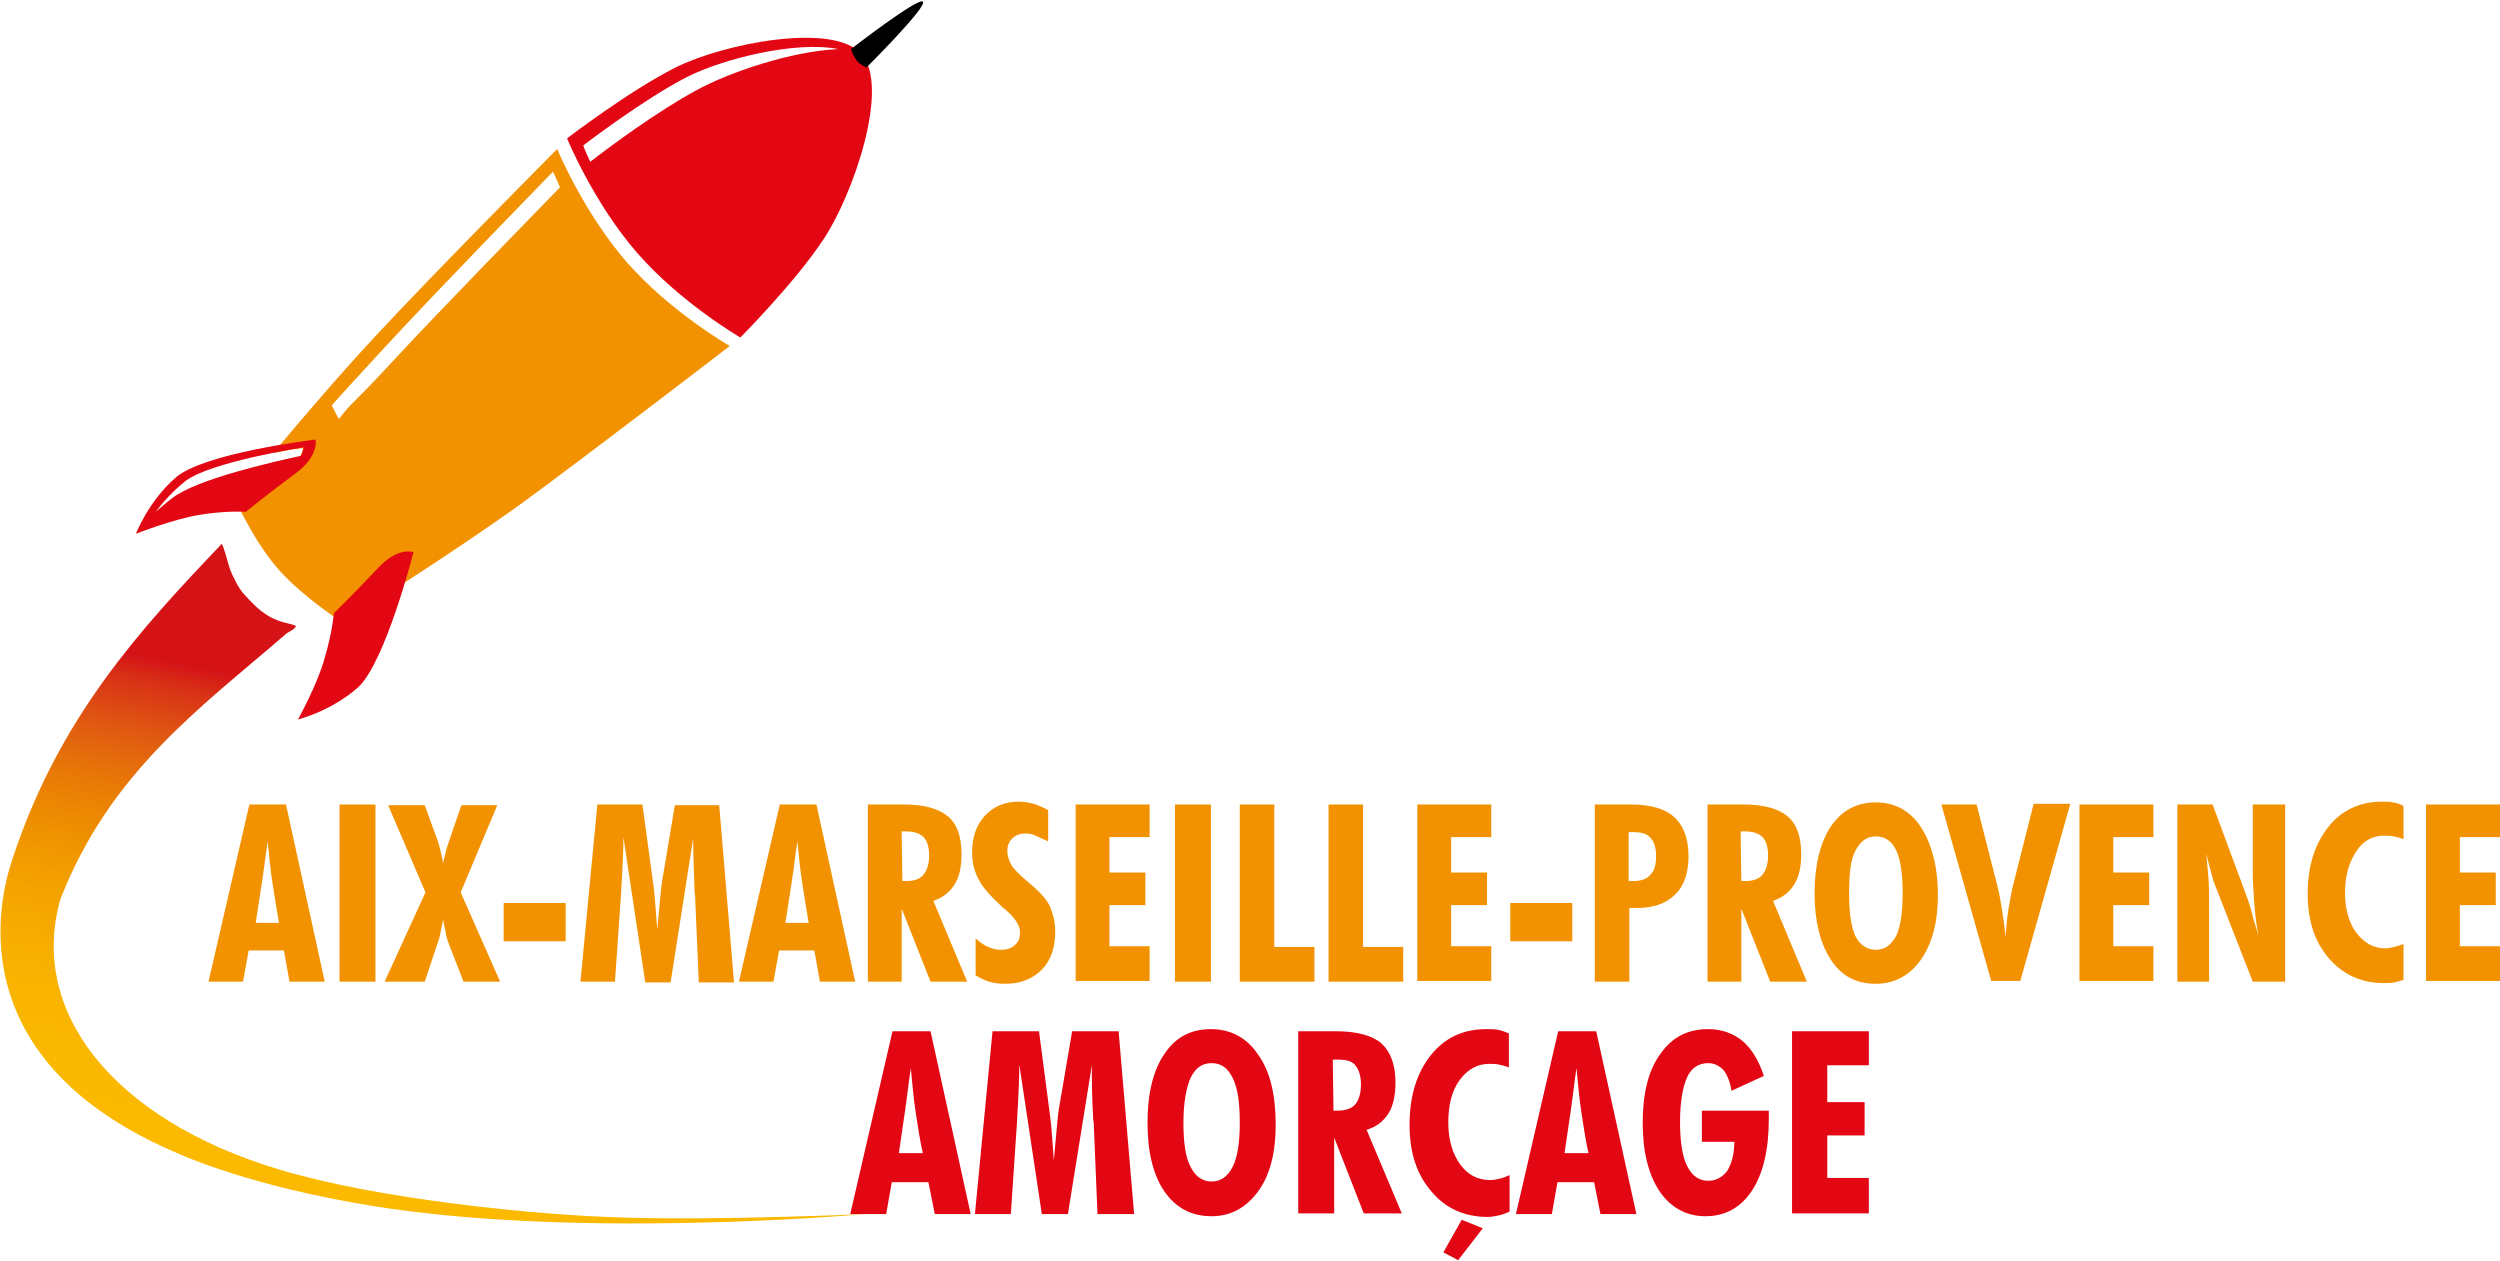 <svg xmlns="http://www.w3.org/2000/svg" xmlns:xlink="http://www.w3.org/1999/xlink" width="234" height="118" xml:space="preserve"><defs><linearGradient x1="37.588" y1="112.848" x2="49.175" y2="56.376" gradientUnits="userSpaceOnUse" spreadMethod="pad" id="fill0"><stop offset="0" stop-color="#FBBA00"></stop><stop offset="0.166" stop-color="#FAB700"></stop><stop offset="0.287" stop-color="#F8B000"></stop><stop offset="0.394" stop-color="#F4A300"></stop><stop offset="0.493" stop-color="#EF9100"></stop><stop offset="0.586" stop-color="#E87906"></stop><stop offset="0.675" stop-color="#E05912"></stop><stop offset="0.759" stop-color="#D83116"></stop><stop offset="0.797" stop-color="#D51317"></stop><stop offset="1" stop-color="#D51317"></stop></linearGradient></defs><g transform="translate(-1015 -45)"><path d="M16.286 107.077C-5.67 97.648 0.857 80.835 1.253 79.582 5.604 66.593 13.121 58.483 20.769 50.505 21.231 51.56 21.363 52.813 21.956 53.802 22.22 54.396 22.549 54.923 23.011 55.385 23.934 56.374 24.857 57.363 26.571 57.824 27.824 58.154 27.89 58.088 27.429 58.483 27.165 58.681 26.901 58.747 26.637 59.011 18.725 65.802 10.286 71.802 5.67 83.538 2.637 93.956 10.483 104.044 26.11 108.725 35.341 111.495 50.308 113.011 58.681 113.209 67.055 113.473 80.967 112.879 80.967 112.879 80.967 112.879 52.483 115.451 32.769 111.758 22.088 109.846 16.286 107.077 16.286 107.077Z" fill="url(#fill0)" fill-rule="evenodd" transform="matrix(1 0 0 1.006 1015 45.083)"></path><path d="M80.637 4.945C77.934 1.912 67.582 4.022 63.231 6.198 58.879 8.374 53.077 12.791 53.077 12.791 53.077 12.791 55.517 18.725 59.604 23.407 63.692 28.088 69.297 31.319 69.297 31.319 69.297 31.319 74.505 26.11 77.143 22.088 79.846 18 83.341 8.044 80.637 4.945ZM65.077 8.374C61.648 10.22 57.297 13.385 55.253 14.967 54.791 14.044 54.593 13.451 54.593 13.451 54.593 13.451 60.198 9.165 64.352 7.055 67.648 5.407 74.44 3.692 78.462 4.484 74.044 4.681 68.176 6.659 65.077 8.374Z" fill="#E30613" transform="matrix(1 0 0 1.006 1015 45.083)"></path><path d="M58.681 24.33C54.593 19.648 52.154 13.78 52.154 13.78 52.154 13.78 40.747 25.187 35.209 31.121 32.11 34.418 28.286 38.835 25.582 42.066 27.165 41.736 28.352 41.604 28.352 41.604 28.352 41.604 28.352 41.934 28.088 42.396 27.363 42.528 26.11 42.791 24.659 43.187 23.077 45.099 22.022 46.418 22.022 46.418 22.022 46.418 23.802 50.374 26.11 52.945 28.418 55.517 32.044 57.824 32.044 57.824 32.044 57.824 42.33 51.429 48.923 46.681 55.451 41.934 68.308 32.11 68.308 32.11 68.308 32.11 62.835 29.011 58.681 24.33ZM36.857 33.429C32.242 38.374 33.297 36.923 31.714 38.901 31.319 38.176 31.055 37.648 31.055 37.648 31.055 37.648 30.923 37.714 36.066 32.176 41.209 26.637 51.758 15.89 51.758 15.89 51.758 15.89 52.022 16.418 52.418 17.341 49.912 19.912 41.341 28.615 36.857 33.429Z" fill="#F39200" transform="matrix(1 0 0 1.006 1015 45.083)"></path><path d="M29.538 40.813C29.538 40.813 18.989 42.066 16.418 44.374 13.846 46.615 12.725 49.582 12.725 49.582 12.725 49.582 16.22 48.198 18.791 47.802 21.297 47.407 23.011 47.538 23.011 47.538 23.011 47.538 25.121 45.824 27.56 44.044 29.934 42.33 29.538 40.813 29.538 40.813ZM28.154 42.33C25.78 42.857 18.462 44.44 16.088 46.286 15.56 46.681 15.033 47.143 14.571 47.538 15.165 46.747 16.154 45.626 17.407 44.637 19.846 42.857 28.418 41.538 28.418 41.538 28.418 41.538 28.418 41.868 28.154 42.33Z" fill="#E30613" transform="matrix(1 0 0 1.006 1015 45.083)"></path><path d="M38.703 51.297C38.703 51.297 36.066 61.582 33.495 63.89 30.923 66.132 27.89 66.857 27.89 66.857 27.89 66.857 29.736 63.56 30.396 61.121 31.121 58.681 31.253 56.967 31.253 56.967 31.253 56.967 33.231 55.055 35.275 52.879 37.253 50.703 38.703 51.297 38.703 51.297Z" fill="#E30613" transform="matrix(1 0 0 1.006 1015 45.083)"></path><path d="M79.648 4.484C79.648 4.484 85.912-0.33 86.374 0.066 86.901 0.462 81.099 6.198 81.099 6.198 81.099 6.198 80.571 6 80.176 5.538 79.846 5.077 79.648 4.484 79.648 4.484Z" fill-rule="evenodd" transform="matrix(1 0 0 1.006 1015 45.083)"></path><path d="M19.517 91.253 23.341 74.769 26.769 74.769 30.396 91.253 27.099 91.253 26.571 88.352 23.275 88.352 22.747 91.253 19.517 91.253ZM23.934 85.78 26.11 85.78C25.912 84.659 25.714 83.407 25.517 82.154 25.319 80.901 25.187 79.582 25.055 78.198 24.857 79.451 24.725 80.703 24.527 81.956 24.33 83.209 24.132 84.462 23.934 85.78Z" fill="#F39200" transform="matrix(1 0 0 1.006 1015 45.083)"></path><path d="M31.78 91.253 31.78 74.769 35.143 74.769 35.143 91.253 31.78 91.253Z" fill="#F39200" transform="matrix(1 0 0 1.006 1015 45.083)"></path><path d="M43.385 91.253 42.066 87.89C41.934 87.56 41.802 87.165 41.736 86.769 41.67 86.374 41.538 85.912 41.472 85.451 41.407 85.912 41.275 86.374 41.209 86.769 41.143 87.165 41.011 87.56 40.879 87.89L39.758 91.253 36 91.253 39.824 82.945 36.33 74.835 39.758 74.835 41.011 78.264C41.077 78.462 41.143 78.725 41.209 78.989 41.275 79.319 41.407 79.714 41.472 80.242 41.538 79.846 41.67 79.451 41.736 79.121 41.802 78.791 41.934 78.528 42 78.264L43.187 74.835 46.549 74.835 43.121 82.945 46.813 91.253 43.385 91.253Z" fill="#F39200" transform="matrix(1 0 0 1.006 1015 45.083)"></path><path d="M47.143 87.495 47.143 83.934 52.945 83.934 52.945 87.495 47.143 87.495Z" fill="#F39200" transform="matrix(1 0 0 1.006 1015 45.083)"></path><path d="M54.33 91.253 55.912 74.769 60.132 74.769 60.989 81.033C61.121 81.956 61.253 82.879 61.319 83.802 61.385 84.725 61.451 85.516 61.517 86.374 61.648 84.923 61.78 83.802 61.846 82.945 61.912 82.088 62.044 81.495 62.11 81.099L63.165 74.835 67.319 74.835 68.703 91.319 65.407 91.319 65.077 83.67C65.077 83.472 65.077 83.209 65.011 82.879 64.945 80.901 64.879 79.253 64.879 77.934L62.769 91.319 60.396 91.319 58.352 77.802C58.352 78.923 58.286 80.505 58.154 82.615 58.154 83.077 58.088 83.472 58.088 83.67L57.56 91.253 54.33 91.253Z" fill="#F39200" transform="matrix(1 0 0 1.006 1015 45.083)"></path><path d="M69.165 91.253 72.989 74.769 76.418 74.769 80.044 91.253 76.747 91.253 76.22 88.352 72.923 88.352 72.396 91.253 69.165 91.253ZM73.516 85.78 75.692 85.78C75.495 84.659 75.297 83.407 75.099 82.154 74.901 80.901 74.769 79.582 74.637 78.198 74.44 79.451 74.308 80.703 74.11 81.956 73.912 83.209 73.714 84.462 73.516 85.78Z" fill="#F39200" transform="matrix(1 0 0 1.006 1015 45.083)"></path><path d="M81.231 91.253 81.231 74.769 84.659 74.769C86.505 74.769 87.89 75.165 88.747 75.89 89.604 76.615 90 77.802 90 79.385 90 80.571 89.802 81.495 89.341 82.22 88.879 82.945 88.286 83.407 87.363 83.736L90.528 91.253 87.099 91.253 84.396 84.462 84.396 91.253 81.231 91.253ZM84.462 81.89C84.528 81.89 84.593 81.89 84.659 81.89 84.725 81.89 84.791 81.89 84.857 81.89 85.582 81.89 86.11 81.692 86.44 81.297 86.769 80.901 86.967 80.308 86.967 79.516 86.967 78.725 86.769 78.132 86.44 77.802 86.11 77.472 85.582 77.275 84.857 77.275 84.725 77.275 84.659 77.275 84.593 77.275 84.528 77.275 84.462 77.275 84.396 77.275L84.462 81.89Z" fill="#F39200" transform="matrix(1 0 0 1.006 1015 45.083)"></path><path d="M91.319 90.659 91.319 87.231C91.714 87.56 92.11 87.89 92.505 88.022 92.901 88.22 93.297 88.286 93.692 88.286 94.22 88.286 94.681 88.154 95.011 87.824 95.341 87.56 95.472 87.165 95.472 86.637 95.472 86.044 95.011 85.319 94.154 84.593 93.89 84.396 93.758 84.264 93.626 84.132 92.637 83.209 91.912 82.418 91.582 81.692 91.187 80.967 90.989 80.176 90.989 79.253 90.989 77.802 91.385 76.681 92.176 75.824 92.967 74.967 94.022 74.505 95.341 74.505 95.802 74.505 96.264 74.571 96.725 74.703 97.187 74.835 97.648 75.033 98.11 75.297L98.11 78.198C97.516 77.934 97.055 77.736 96.791 77.604 96.462 77.472 96.198 77.472 95.934 77.472 95.472 77.472 95.077 77.604 94.747 77.934 94.418 78.264 94.286 78.593 94.286 79.121 94.286 79.516 94.418 79.912 94.615 80.308 94.813 80.703 95.341 81.231 96.198 81.956 97.319 82.879 98.044 83.67 98.308 84.33 98.571 84.989 98.769 85.714 98.769 86.571 98.769 88.088 98.374 89.275 97.516 90.132 96.659 90.989 95.538 91.451 94.088 91.451 93.56 91.451 93.033 91.385 92.571 91.253 92.176 91.121 91.714 90.923 91.319 90.659Z" fill="#F39200" transform="matrix(1 0 0 1.006 1015 45.083)"></path><path d="M100.681 91.253 100.681 74.769 107.604 74.769 107.604 77.802 103.846 77.802 103.846 81.099 107.209 81.099 107.209 84.132 103.846 84.132 103.846 87.956 107.604 87.956 107.604 91.187 100.681 91.187Z" fill="#F39200" transform="matrix(1 0 0 1.006 1015 45.083)"></path><path d="M109.978 91.253 109.978 74.769 113.341 74.769 113.341 91.253 109.978 91.253Z" fill="#F39200" transform="matrix(1 0 0 1.006 1015 45.083)"></path><path d="M116.044 91.253 116.044 74.769 119.275 74.769 119.275 88.022 123.033 88.022 123.033 91.253 116.044 91.253Z" fill="#F39200" transform="matrix(1 0 0 1.006 1015 45.083)"></path><path d="M124.352 91.253 124.352 74.769 127.582 74.769 127.582 88.022 131.341 88.022 131.341 91.253 124.352 91.253Z" fill="#F39200" transform="matrix(1 0 0 1.006 1015 45.083)"></path><path d="M132.659 91.253 132.659 74.769 139.582 74.769 139.582 77.802 135.824 77.802 135.824 81.099 139.187 81.099 139.187 84.132 135.824 84.132 135.824 87.956 139.582 87.956 139.582 91.187 132.659 91.187Z" fill="#F39200" transform="matrix(1 0 0 1.006 1015 45.083)"></path><path d="M141.363 87.495 141.363 83.934 147.165 83.934 147.165 87.495 141.363 87.495Z" fill="#F39200" transform="matrix(1 0 0 1.006 1015 45.083)"></path><path d="M149.275 91.253 149.275 74.769 152.703 74.769C154.484 74.769 155.868 75.165 156.725 75.956 157.582 76.747 158.044 77.934 158.044 79.582 158.044 81.099 157.648 82.352 156.791 83.143 155.934 84 154.747 84.396 153.231 84.396 153.033 84.396 152.901 84.396 152.769 84.396 152.637 84.396 152.571 84.396 152.506 84.396L152.506 91.253 149.275 91.253ZM152.506 81.89C152.571 81.89 152.571 81.89 152.703 81.89 152.769 81.89 152.835 81.89 152.901 81.89 153.626 81.89 154.154 81.692 154.484 81.297 154.879 80.901 155.011 80.308 155.011 79.582 155.011 78.791 154.813 78.198 154.484 77.868 154.154 77.472 153.626 77.341 152.835 77.341 152.769 77.341 152.769 77.341 152.637 77.341 152.571 77.341 152.506 77.341 152.44 77.341L152.44 81.89Z" fill="#F39200" transform="matrix(1 0 0 1.006 1015 45.083)"></path><path d="M159.824 91.253 159.824 74.769 163.253 74.769C165.099 74.769 166.484 75.165 167.341 75.89 168.198 76.615 168.593 77.802 168.593 79.385 168.593 80.571 168.396 81.495 167.934 82.22 167.473 82.945 166.879 83.407 165.956 83.736L169.121 91.253 165.692 91.253 162.989 84.462 162.989 91.253 159.824 91.253ZM162.989 81.89C163.055 81.89 163.121 81.89 163.187 81.89 163.253 81.89 163.319 81.89 163.385 81.89 164.11 81.89 164.637 81.692 164.967 81.297 165.297 80.901 165.495 80.308 165.495 79.516 165.495 78.725 165.297 78.132 164.967 77.802 164.637 77.472 164.11 77.275 163.385 77.275 163.253 77.275 163.187 77.275 163.121 77.275 163.055 77.275 162.989 77.275 162.923 77.275L162.989 81.89Z" fill="#F39200" transform="matrix(1 0 0 1.006 1015 45.083)"></path><path d="M181.385 83.209C181.385 85.714 180.857 87.692 179.802 89.209 178.747 90.659 177.363 91.451 175.582 91.451 173.736 91.451 172.352 90.725 171.363 89.209 170.374 87.692 169.846 85.648 169.846 83.011 169.846 80.374 170.374 78.33 171.363 76.813 172.418 75.297 173.802 74.571 175.582 74.571 177.363 74.571 178.813 75.363 179.802 76.879 180.791 78.396 181.385 80.505 181.385 83.209ZM175.582 88.286C176.44 88.286 177.033 87.824 177.495 86.967 177.89 86.11 178.088 84.791 178.088 83.011 178.088 81.231 177.89 79.912 177.495 79.055 177.099 78.198 176.44 77.736 175.582 77.736 174.725 77.736 174.132 78.198 173.67 79.055 173.209 79.912 173.077 81.231 173.077 83.077 173.077 84.857 173.275 86.176 173.67 87.033 174.132 87.89 174.791 88.286 175.582 88.286Z" fill="#F39200" transform="matrix(1 0 0 1.006 1015 45.083)"></path><path d="M186.396 91.253 181.714 74.769 185.011 74.769 186.923 82.22C187.121 82.945 187.253 83.736 187.385 84.528 187.516 85.385 187.648 86.242 187.714 87.099 187.78 86.242 187.846 85.451 187.978 84.593 188.11 83.802 188.242 83.011 188.44 82.22L190.352 74.703 193.78 74.703 189.099 91.187 186.396 91.187Z" fill="#F39200" transform="matrix(1 0 0 1.006 1015 45.083)"></path><path d="M194.637 91.253 194.637 74.769 201.56 74.769 201.56 77.802 197.802 77.802 197.802 81.099 201.165 81.099 201.165 84.132 197.802 84.132 197.802 87.956 201.56 87.956 201.56 91.187 194.637 91.187Z" fill="#F39200" transform="matrix(1 0 0 1.006 1015 45.083)"></path><path d="M203.802 91.253 203.802 74.769 207.099 74.769 210.396 83.604C210.462 83.868 210.659 84.33 210.791 84.923 210.923 85.516 211.187 86.176 211.385 87.033 211.187 85.846 211.055 84.791 210.989 83.802 210.923 82.813 210.857 81.89 210.857 81.099L210.857 74.769 213.89 74.769 213.89 91.253 210.857 91.253 207.231 82.022C207.165 81.89 207.033 81.297 206.769 80.374 206.637 79.912 206.571 79.582 206.506 79.319 206.571 79.978 206.637 80.703 206.703 81.495 206.769 82.286 206.769 83.275 206.769 84.33L206.769 91.253 203.802 91.253Z" fill="#F39200" transform="matrix(1 0 0 1.006 1015 45.083)"></path><path d="M225.033 91.055C224.703 91.187 224.374 91.253 224.11 91.319 223.846 91.385 223.451 91.385 223.121 91.385 221.011 91.385 219.297 90.593 217.978 89.077 216.659 87.56 216 85.582 216 83.077 216 80.505 216.659 78.462 217.912 76.879 219.165 75.297 220.879 74.505 222.923 74.505 223.319 74.505 223.648 74.505 223.978 74.571 224.308 74.637 224.637 74.703 224.967 74.901L224.967 78C224.637 77.868 224.374 77.802 224.044 77.736 223.714 77.67 223.451 77.67 223.187 77.67 222.066 77.67 221.209 78.132 220.549 79.121 219.89 80.11 219.495 81.363 219.495 82.945 219.495 84.462 219.824 85.714 220.549 86.703 221.275 87.626 222.132 88.154 223.253 88.154 223.516 88.154 223.846 88.088 224.11 88.022 224.374 87.956 224.703 87.824 224.967 87.758L224.967 91.055Z" fill="#F39200" transform="matrix(1 0 0 1.006 1015 45.083)"></path><path d="M227.077 91.253 227.077 74.769 234 74.769 234 77.802 230.242 77.802 230.242 81.099 233.604 81.099 233.604 84.132 230.242 84.132 230.242 87.956 234 87.956 234 91.187 227.077 91.187Z" fill="#F39200" transform="matrix(1 0 0 1.006 1015 45.083)"></path><path d="M79.582 112.879 83.538 95.868 87.099 95.868 90.857 112.879 87.495 112.879 86.901 109.912 83.472 109.912 82.945 112.879 79.582 112.879ZM84.132 107.209 86.374 107.209C86.11 106.022 85.912 104.769 85.714 103.451 85.516 102.132 85.385 100.747 85.253 99.297 85.055 100.549 84.923 101.868 84.725 103.187 84.528 104.571 84.33 105.89 84.132 107.209Z" fill="#E30613" transform="matrix(1 0 0 1.006 1015 45.083)"></path><path d="M91.253 112.879 92.901 95.868 97.253 95.868 98.11 102.396C98.242 103.385 98.374 104.308 98.44 105.231 98.505 106.154 98.571 107.011 98.637 107.868 98.769 106.352 98.901 105.165 98.967 104.308 99.033 103.451 99.165 102.791 99.231 102.396L100.352 95.868 104.703 95.868 106.154 112.879 102.725 112.879 102.396 104.967C102.396 104.769 102.396 104.506 102.33 104.11 102.198 102.066 102.198 100.352 102.198 99.033L99.956 112.879 97.516 112.879 95.407 98.967C95.407 100.154 95.341 101.802 95.209 103.912 95.209 104.374 95.143 104.769 95.143 105.033L94.615 112.879 91.253 112.879Z" fill="#E30613" transform="matrix(1 0 0 1.006 1015 45.083)"></path><path d="M119.407 104.571C119.407 107.143 118.879 109.253 117.758 110.769 116.637 112.286 115.187 113.077 113.407 113.077 111.495 113.077 110.044 112.286 108.989 110.769 107.934 109.253 107.407 107.077 107.407 104.374 107.407 101.67 107.934 99.495 108.989 97.978 110.044 96.396 111.495 95.67 113.341 95.67 115.187 95.67 116.703 96.462 117.758 98.044 118.879 99.56 119.407 101.802 119.407 104.571ZM113.407 109.846C114.264 109.846 114.923 109.385 115.385 108.462 115.846 107.538 116.044 106.154 116.044 104.374 116.044 102.527 115.846 101.143 115.385 100.22 114.923 99.297 114.33 98.835 113.407 98.835 112.484 98.835 111.89 99.297 111.429 100.22 111.033 101.143 110.769 102.527 110.769 104.374 110.769 106.22 110.967 107.604 111.429 108.462 111.89 109.385 112.549 109.846 113.407 109.846Z" fill="#E30613" transform="matrix(1 0 0 1.006 1015 45.083)"></path><path d="M121.516 112.879 121.516 95.868 125.077 95.868C126.989 95.868 128.44 96.264 129.297 96.989 130.154 97.78 130.615 98.967 130.615 100.615 130.615 101.802 130.418 102.791 129.956 103.516 129.495 104.242 128.835 104.769 127.912 105.033L131.209 112.813 127.648 112.813 124.879 105.758 124.879 112.813 121.516 112.813ZM124.813 103.253C124.879 103.253 124.945 103.253 125.011 103.253 125.077 103.253 125.143 103.253 125.209 103.253 125.934 103.253 126.527 103.055 126.857 102.659 127.187 102.264 127.385 101.67 127.385 100.813 127.385 100.022 127.187 99.429 126.857 99.033 126.527 98.637 126 98.505 125.209 98.505 125.077 98.505 125.011 98.505 124.945 98.505 124.879 98.505 124.813 98.505 124.747 98.505L124.813 103.253Z" fill="#E30613" transform="matrix(1 0 0 1.006 1015 45.083)"></path><path d="M141.231 112.681C140.901 112.813 140.571 112.945 140.242 113.011 139.912 113.077 139.582 113.143 139.253 113.143 137.077 113.143 135.297 112.352 133.978 110.769 132.593 109.187 131.934 107.143 131.934 104.571 131.934 101.934 132.593 99.758 133.912 98.11 135.231 96.462 136.945 95.67 139.121 95.67 139.516 95.67 139.912 95.67 140.242 95.736 140.571 95.802 140.901 95.934 141.231 96.066L141.231 99.231C140.901 99.099 140.571 99.033 140.308 98.967 139.978 98.901 139.714 98.901 139.385 98.901 138.264 98.901 137.341 99.429 136.615 100.418 135.89 101.407 135.56 102.725 135.56 104.374 135.56 105.956 135.956 107.275 136.681 108.264 137.407 109.253 138.33 109.714 139.516 109.714 139.78 109.714 140.11 109.648 140.374 109.582 140.703 109.516 140.967 109.385 141.297 109.253L141.297 112.681Z" fill="#E30613" transform="matrix(1 0 0 1.006 1015 45.083)"></path><path d="M141.89 112.879 145.846 95.868 149.407 95.868 153.165 112.879 149.802 112.879 149.209 109.912 145.78 109.912 145.253 112.879 141.89 112.879ZM146.44 107.209 148.681 107.209C148.418 106.022 148.22 104.769 148.022 103.451 147.824 102.132 147.692 100.747 147.56 99.297 147.363 100.549 147.231 101.868 147.033 103.187 146.835 104.571 146.637 105.89 146.44 107.209Z" fill="#E30613" transform="matrix(1 0 0 1.006 1015 45.083)"></path><path d="M159.231 103.253 165.56 103.253C165.56 103.319 165.56 103.451 165.56 103.648 165.56 103.846 165.56 103.978 165.56 104.044 165.56 106.879 165.033 109.121 163.978 110.703 162.923 112.286 161.473 113.077 159.626 113.077 157.846 113.077 156.396 112.286 155.341 110.769 154.286 109.187 153.758 107.077 153.758 104.374 153.758 101.67 154.286 99.495 155.407 97.978 156.527 96.396 157.978 95.67 159.89 95.67 161.143 95.67 162.264 96.066 163.121 96.791 163.978 97.516 164.637 98.637 165.099 100.022L162.066 101.407C161.934 100.549 161.67 99.956 161.341 99.495 160.945 99.099 160.484 98.835 159.89 98.835 158.967 98.835 158.308 99.297 157.912 100.154 157.516 101.011 157.253 102.396 157.253 104.308 157.253 106.088 157.451 107.473 157.912 108.396 158.374 109.319 159.033 109.78 159.89 109.78 160.615 109.78 161.209 109.451 161.67 108.857 162.066 108.198 162.33 107.341 162.33 106.154L159.297 106.154 159.297 103.253Z" fill="#E30613" transform="matrix(1 0 0 1.006 1015 45.083)"></path><path d="M167.736 112.879 167.736 95.868 174.923 95.868 174.923 99.033 171.033 99.033 171.033 102.462 174.527 102.462 174.527 105.56 171.033 105.56 171.033 109.516 174.923 109.516 174.923 112.813 167.736 112.813Z" fill="#E30613" transform="matrix(1 0 0 1.006 1015 45.083)"></path><path d="M138.791 114.198 136.484 117.165 135.099 116.44 136.813 113.407Z" fill="#E30613" transform="matrix(1 0 0 1.006 1015 45.083)"></path></g></svg>
